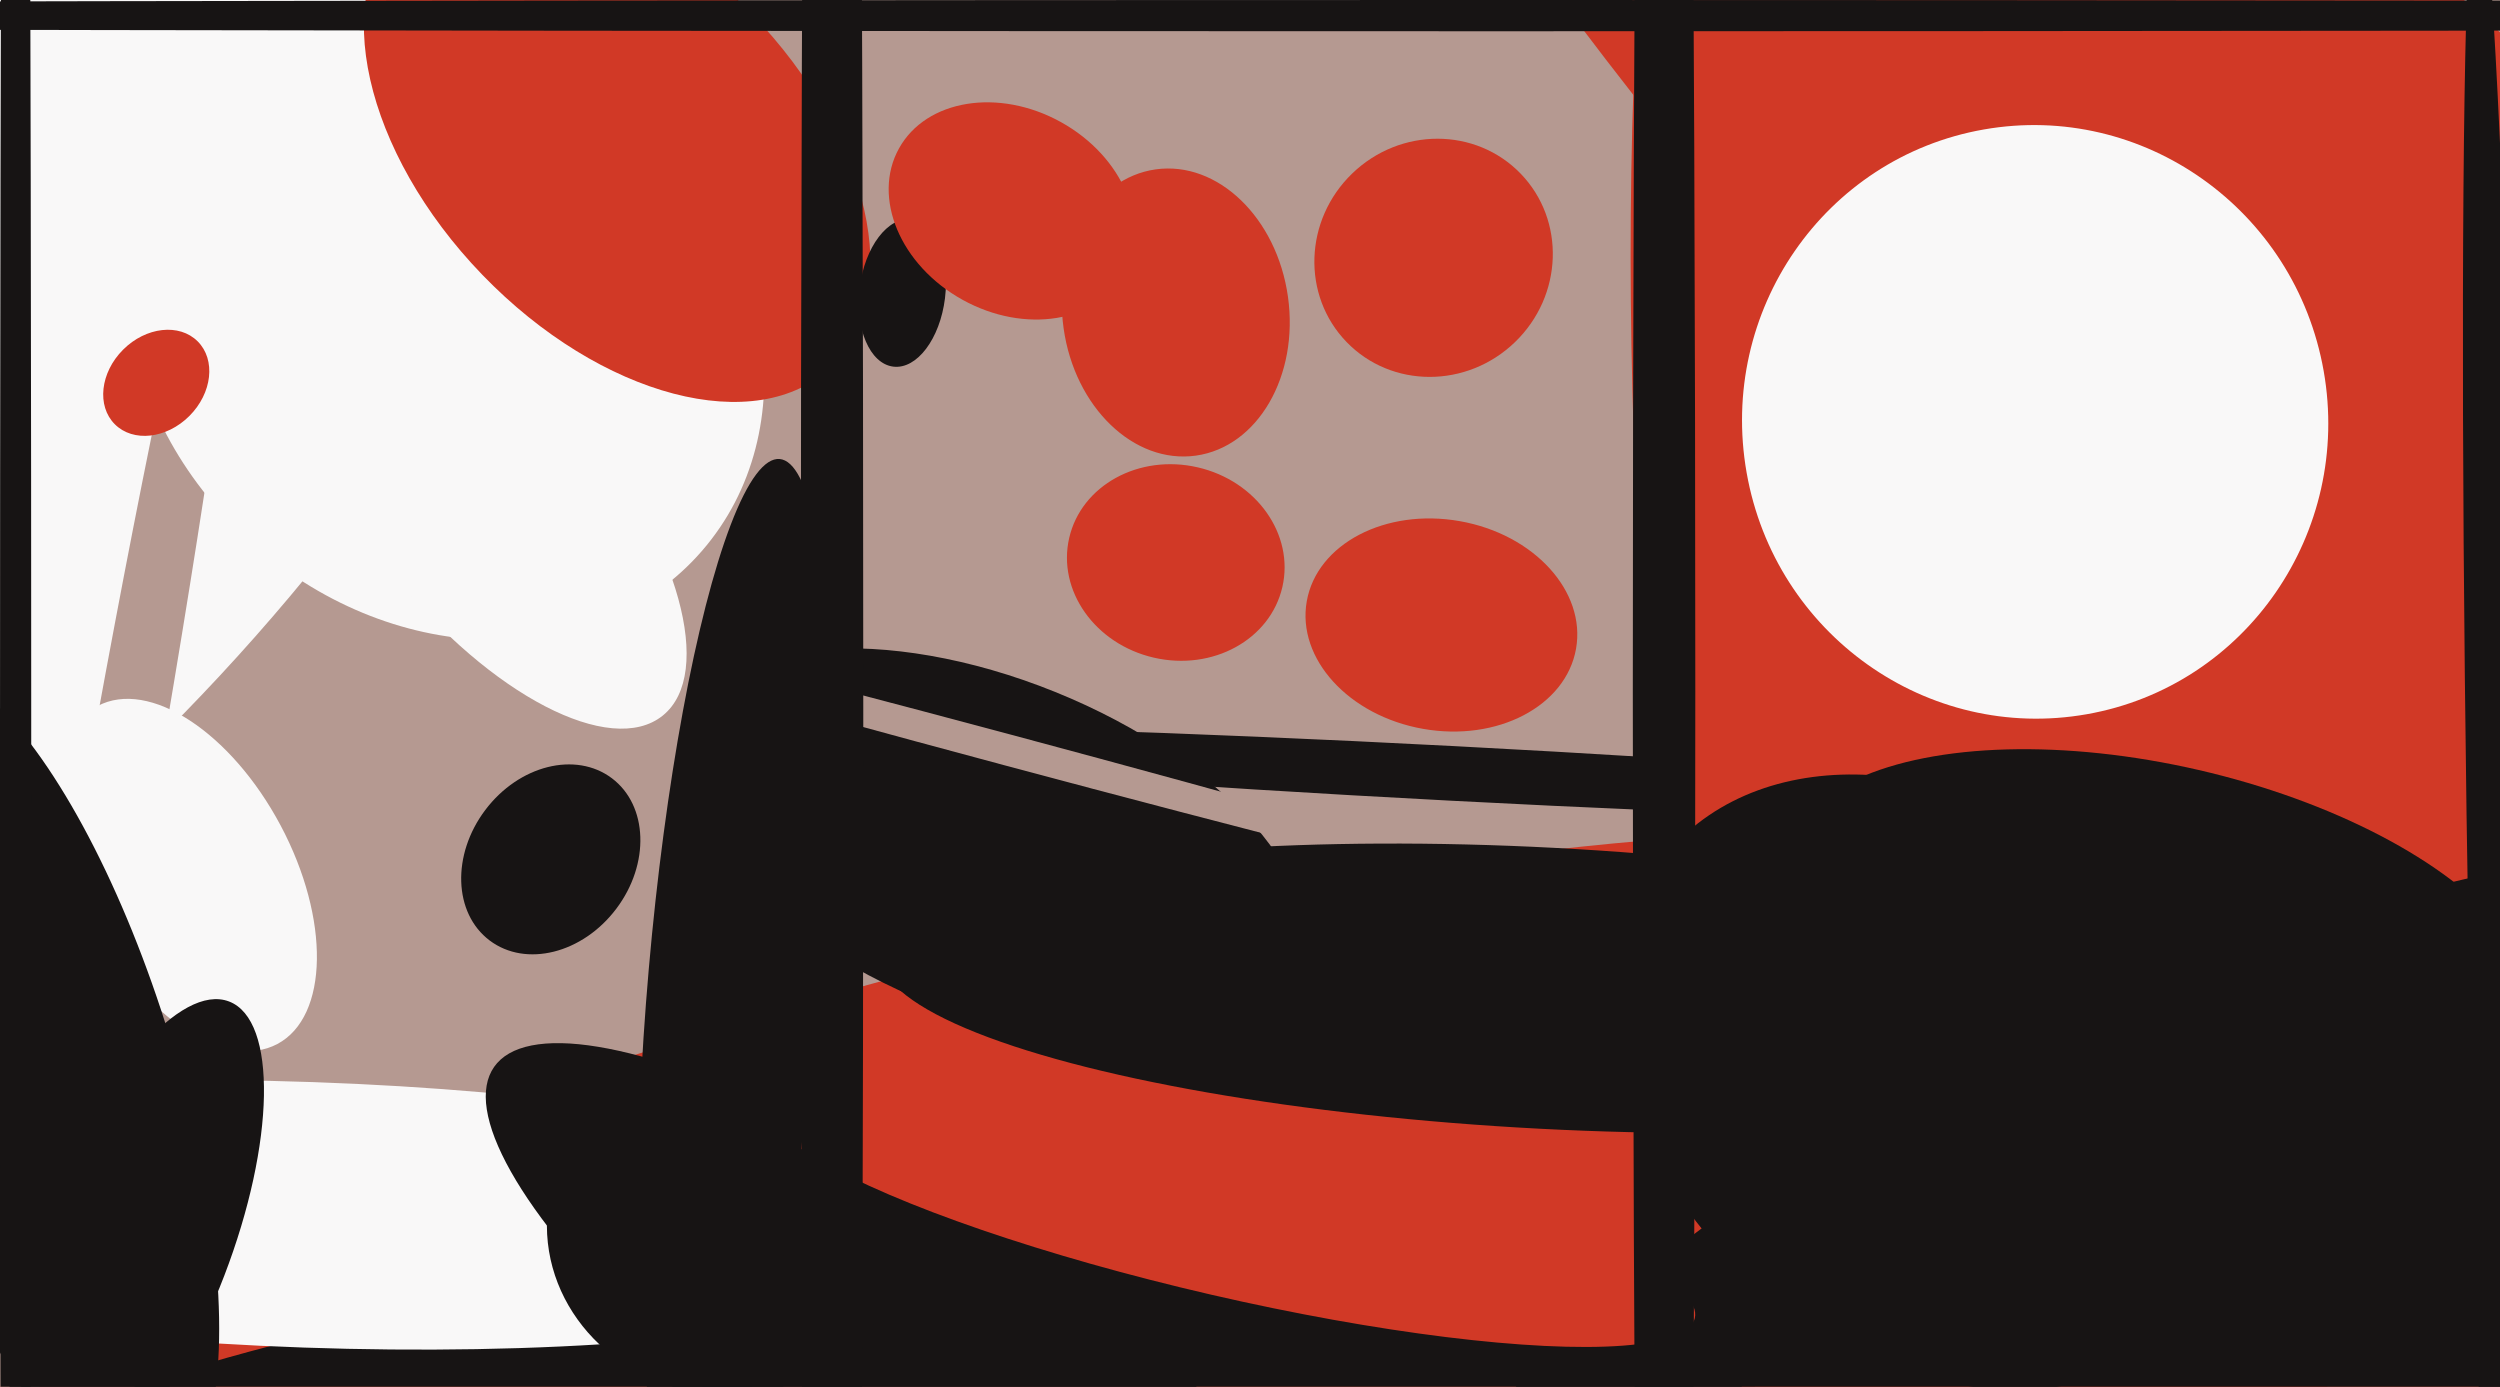 <svg xmlns="http://www.w3.org/2000/svg" width="640px" height="355px">
  <rect width="640" height="355" fill="rgb(181,153,145)"/>
  <ellipse cx="194" cy="494" rx="554" ry="222" transform="rotate(160,194,494)" fill="rgb(209,57,38)"/>
  <ellipse cx="-182" cy="-24" rx="414" ry="308" transform="rotate(137,-182,-24)" fill="rgb(249,248,248)"/>
  <ellipse cx="214" cy="370" rx="240" ry="50" transform="rotate(174,214,370)" fill="rgb(23,20,20)"/>
  <ellipse cx="372" cy="198" rx="7" ry="194" transform="rotate(93,372,198)" fill="rgb(23,20,20)"/>
  <ellipse cx="507" cy="188" rx="84" ry="366" transform="rotate(175,507,188)" fill="rgb(209,57,38)"/>
  <ellipse cx="79" cy="311" rx="172" ry="34" transform="rotate(2,79,311)" fill="rgb(249,248,248)"/>
  <ellipse cx="301" cy="144" rx="25" ry="28" transform="rotate(103,301,144)" fill="rgb(209,57,38)"/>
  <ellipse cx="254" cy="217" rx="43" ry="85" transform="rotate(112,254,217)" fill="rgb(23,20,20)"/>
  <ellipse cx="369" cy="160" rx="27" ry="35" transform="rotate(100,369,160)" fill="rgb(209,57,38)"/>
  <ellipse cx="29" cy="212" rx="9" ry="200" transform="rotate(10,29,212)" fill="rgb(181,153,145)"/>
  <ellipse cx="48" cy="224" rx="27" ry="49" transform="rotate(152,48,224)" fill="rgb(249,248,248)"/>
  <ellipse cx="258" cy="192" rx="182" ry="4" transform="rotate(15,258,192)" fill="rgb(181,153,145)"/>
  <ellipse cx="9" cy="276" rx="36" ry="110" transform="rotate(163,9,276)" fill="rgb(23,20,20)"/>
  <ellipse cx="396" cy="253" rx="36" ry="171" transform="rotate(93,396,253)" fill="rgb(23,20,20)"/>
  <ellipse cx="4" cy="199" rx="596" ry="4" transform="rotate(90,4,199)" fill="rgb(23,20,20)"/>
  <ellipse cx="242" cy="354" rx="39" ry="141" transform="rotate(125,242,354)" fill="rgb(23,20,20)"/>
  <ellipse cx="677" cy="173" rx="94" ry="515" transform="rotate(135,677,173)" fill="rgb(209,57,38)"/>
  <ellipse cx="639" cy="244" rx="276" ry="7" transform="rotate(89,639,244)" fill="rgb(23,20,20)"/>
  <ellipse cx="495" cy="277" rx="69" ry="90" transform="rotate(131,495,277)" fill="rgb(23,20,20)"/>
  <ellipse cx="553" cy="240" rx="44" ry="98" transform="rotate(103,553,240)" fill="rgb(23,20,20)"/>
  <ellipse cx="186" cy="314" rx="46" ry="43" transform="rotate(3,186,314)" fill="rgb(23,20,20)"/>
  <ellipse cx="114" cy="84" rx="74" ry="87" transform="rotate(131,114,84)" fill="rgb(249,248,248)"/>
  <ellipse cx="678" cy="521" rx="298" ry="403" transform="rotate(72,678,521)" fill="rgb(23,20,20)"/>
  <ellipse cx="141" cy="220" rx="26" ry="21" transform="rotate(127,141,220)" fill="rgb(23,20,20)"/>
  <ellipse cx="158" cy="37" rx="48" ry="79" transform="rotate(136,158,37)" fill="rgb(209,57,38)"/>
  <ellipse cx="315" cy="310" rx="22" ry="122" transform="rotate(103,315,310)" fill="rgb(209,57,38)"/>
  <ellipse cx="188" cy="250" rx="22" ry="133" transform="rotate(5,188,250)" fill="rgb(23,20,20)"/>
  <ellipse cx="367" cy="66" rx="31" ry="30" transform="rotate(136,367,66)" fill="rgb(209,57,38)"/>
  <ellipse cx="521" cy="108" rx="75" ry="76" transform="rotate(170,521,108)" fill="rgb(249,248,248)"/>
  <ellipse cx="383" cy="4" rx="934" ry="4" transform="rotate(0,383,4)" fill="rgb(23,20,20)"/>
  <ellipse cx="231" cy="75" rx="19" ry="11" transform="rotate(97,231,75)" fill="rgb(23,20,20)"/>
  <ellipse cx="35" cy="318" rx="66" ry="24" transform="rotate(111,35,318)" fill="rgb(23,20,20)"/>
  <ellipse cx="301" cy="80" rx="29" ry="37" transform="rotate(172,301,80)" fill="rgb(209,57,38)"/>
  <ellipse cx="213" cy="183" rx="8" ry="639" transform="rotate(0,213,183)" fill="rgb(23,20,20)"/>
  <ellipse cx="426" cy="177" rx="543" ry="8" transform="rotate(90,426,177)" fill="rgb(23,20,20)"/>
  <ellipse cx="125" cy="128" rx="71" ry="31" transform="rotate(51,125,128)" fill="rgb(249,248,248)"/>
  <ellipse cx="40" cy="98" rx="15" ry="12" transform="rotate(135,40,98)" fill="rgb(209,57,38)"/>
  <ellipse cx="259" cy="54" rx="26" ry="33" transform="rotate(119,259,54)" fill="rgb(209,57,38)"/>
</svg>